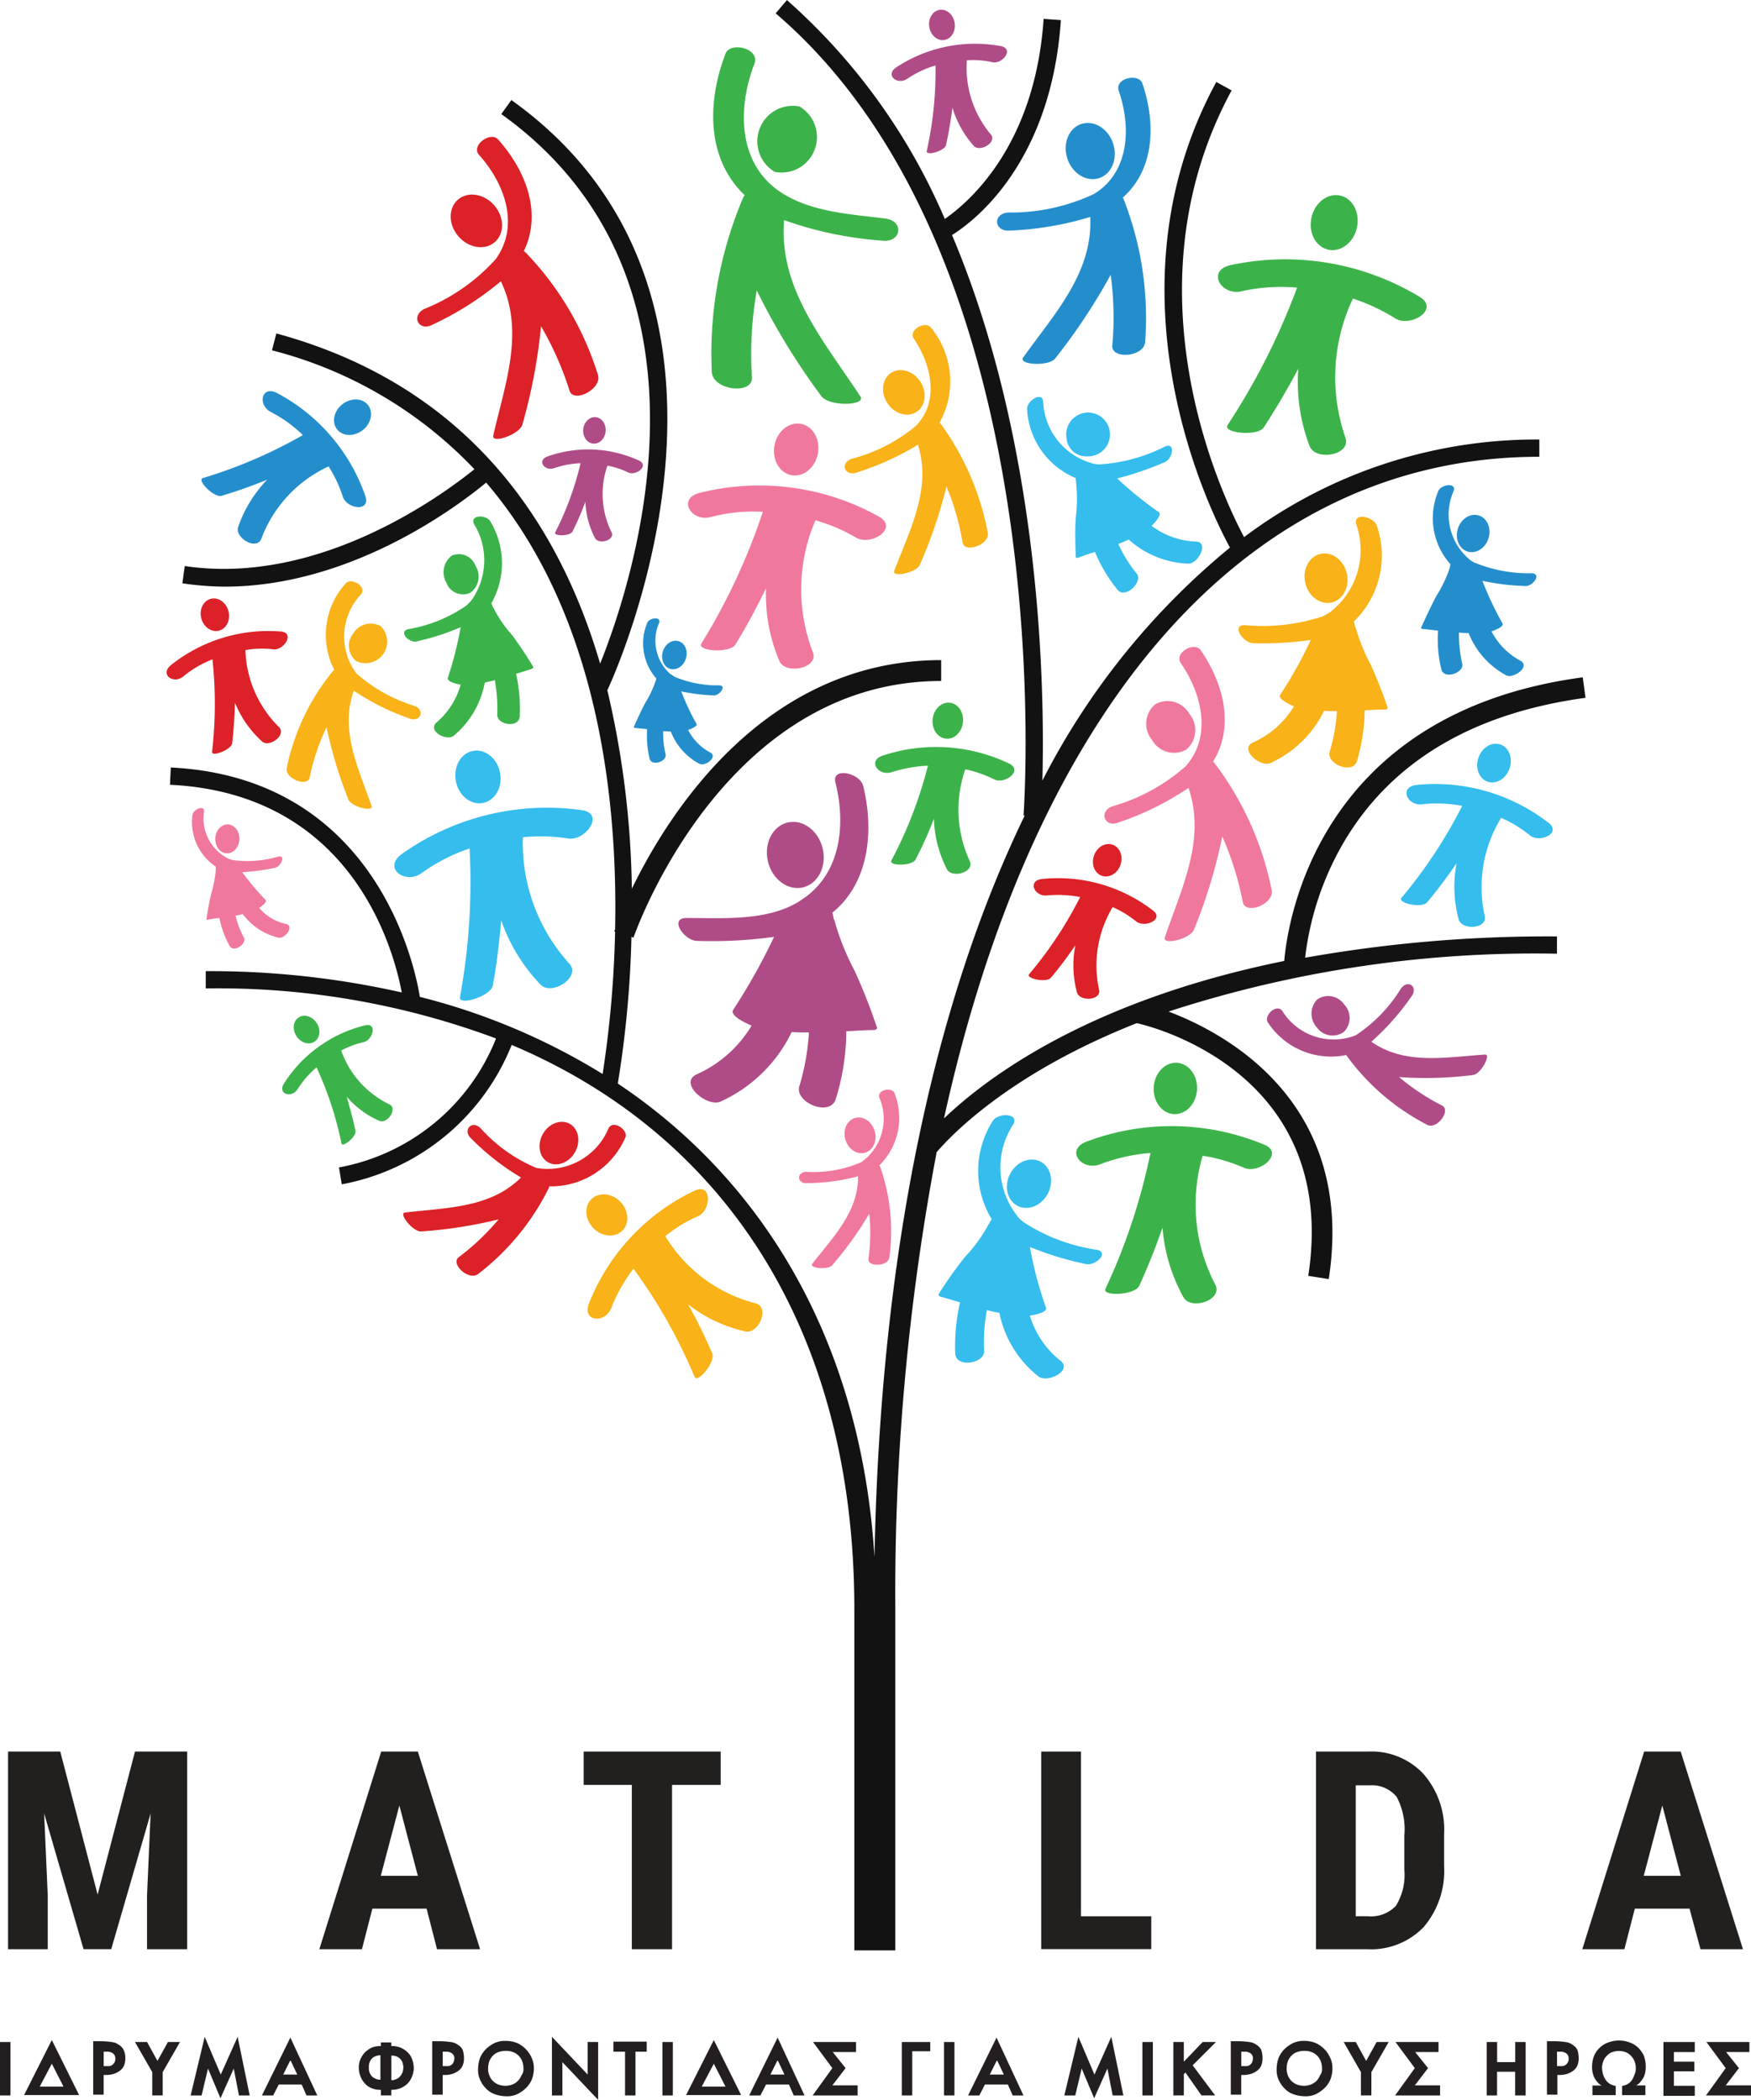 <svg xmlns="http://www.w3.org/2000/svg" viewBox="0 0 80 95.93"><g data-name="Group 81"><path fill="#231f20" d="M0 95.728v-2.441h.477v2.441Z" data-name="Path 159"/><path fill="#231f20" d="m1.101 95.71 1.266-2.514 1.248 2.514Zm1.266-1.432-.551 1.046h1.085Z" data-name="Path 160"/><path fill="#231f20" d="M5.726 94.04a.858.858 0 0 1-.055.312.6.6 0 0 1-.184.239.972.972 0 0 1-.275.147 1.182 1.182 0 0 1-.367.055h-.11v.9h-.477v-2.442h.385a3.583 3.583 0 0 1 .459.037.66.66 0 0 1 .33.128.558.558 0 0 1 .22.239.851.851 0 0 1 .074.385Zm-.459 0a.274.274 0 0 0-.055-.184.329.329 0 0 0-.128-.092.433.433 0 0 0-.147-.037h-.2v.661h.239a.265.265 0 0 0 .128-.037.312.312 0 0 0 .11-.11.284.284 0 0 0 .053-.201Z" data-name="Path 161"/><path fill="#231f20" d="M7.433 94.663v1.064h-.477v-1.064l-.789-1.376h.551l.477.863.477-.863h.551Z" data-name="Path 162"/><path fill="#231f20" d="m10.918 95.729-.239-1.23-.606 1.358-.569-1.358-.294 1.23h-.5l.642-2.68.734 1.725.771-1.725.551 2.68Z" data-name="Path 163"/><path fill="#231f20" d="m14.003 95.728-.22-.5h-1.046l-.257.5h-.514l1.3-2.643 1.23 2.643Zm-.734-1.615-.33.661h.642Z" data-name="Path 164"/><path fill="#231f20" d="M18.903 94.462a.958.958 0 0 1-.073.385 1 1 0 0 1-.2.33 1.042 1.042 0 0 1-.33.22 1.078 1.078 0 0 1-.422.073v.257h-.477v-.257a1.021 1.021 0 0 1-.422-.073.8.8 0 0 1-.312-.22 1 1 0 0 1-.2-.33.958.958 0 0 1-.073-.385.9.9 0 0 1 .073-.385 1.136 1.136 0 0 1 .2-.312 1.2 1.2 0 0 1 .312-.22 1.076 1.076 0 0 1 .422-.073v-.166h.477v.165a1.02 1.02 0 0 1 .422.073 1.041 1.041 0 0 1 .33.22.829.829 0 0 1 .2.312 1.2 1.2 0 0 1 .073.386Zm-1.5-.569a.613.613 0 0 0-.275.055.4.4 0 0 0-.165.128.574.574 0 0 0-.092.184.689.689 0 0 0-.018.184.563.563 0 0 0 .128.4.549.549 0 0 0 .4.165V93.89h.018Zm1.028.569a.921.921 0 0 0-.037-.22.381.381 0 0 0-.11-.184.433.433 0 0 0-.165-.11.5.5 0 0 0-.239-.037v1.12a.508.508 0 0 0 .239-.055.4.4 0 0 0 .165-.128.611.611 0 0 0 .11-.184.781.781 0 0 0 .032-.202Z" data-name="Path 165"/><path fill="#231f20" d="M21.198 94.04a.858.858 0 0 1-.055.312.6.6 0 0 1-.184.239.972.972 0 0 1-.275.147 1.182 1.182 0 0 1-.367.055h-.092v.9h-.477v-2.442h.385a3.583 3.583 0 0 1 .459.037.66.66 0 0 1 .33.128.558.558 0 0 1 .22.239 1.22 1.22 0 0 1 .056.385Zm-.44 0a.274.274 0 0 0-.055-.184.329.329 0 0 0-.128-.092.433.433 0 0 0-.147-.037h-.2v.661h.239a.265.265 0 0 0 .128-.037.312.312 0 0 0 .11-.11.418.418 0 0 0 .052-.201Z" data-name="Path 166"/><path fill="#231f20" d="M24.391 94.498a1.4 1.4 0 0 1-.092.5 1.215 1.215 0 0 1-.275.4 1.569 1.569 0 0 1-.4.275 1.087 1.087 0 0 1-.5.092 1.592 1.592 0 0 1-.514-.092 1.018 1.018 0 0 1-.4-.257 1.307 1.307 0 0 1-.275-.4 1.087 1.087 0 0 1-.092-.5 1.592 1.592 0 0 1 .092-.514 1.307 1.307 0 0 1 .275-.4 1.569 1.569 0 0 1 .4-.275 1.186 1.186 0 0 1 .5-.092 1.4 1.4 0 0 1 .5.092 1.315 1.315 0 0 1 .679.679 1.092 1.092 0 0 1 .102.492Zm-.477 0a.889.889 0 0 0-.055-.33.719.719 0 0 0-.422-.422.89.89 0 0 0-.33-.055 1.04 1.04 0 0 0-.33.055.622.622 0 0 0-.257.165.77.77 0 0 0-.165.257 1.039 1.039 0 0 0-.055.33.857.857 0 0 0 .055.312.719.719 0 0 0 .422.422.911.911 0 0 0 .624 0 .719.719 0 0 0 .422-.422.424.424 0 0 0 .091-.312Z" data-name="Path 167"/><path fill="#231f20" d="M25.694 94.205v1.523h-.477v-2.679l1.633 1.725v-1.487h.477v2.643l-1.633-1.725Z" data-name="Path 168"/><path fill="#231f20" d="M29.034 93.728v2h-.477v-2h-.532v-.459h1.523v.459Z" data-name="Path 169"/><path fill="#231f20" d="M30.264 95.728v-2.441h.477v2.441Z" data-name="Path 170"/><path fill="#231f20" d="m31.347 95.71 1.266-2.514 1.248 2.514Zm1.266-1.432-.551 1.046h1.085Z" data-name="Path 171"/><path fill="#231f20" d="m36.265 95.728-.22-.5h-1.046l-.257.5h-.514l1.3-2.643 1.23 2.643Zm-.737-1.615-.33.661h.642Z" data-name="Path 172"/><path fill="#231f20" d="m37.128 95.728.9-1.248-.881-1.193h1.964v.459h-1.064l.587.734-.606.789h1.156v.459h-2.056Z" data-name="Path 173"/><path fill="#231f20" d="M41.679 93.709v2.019h-.477v-2.441h1.3v.422Z" data-name="Path 174"/><path fill="#231f20" d="M43.129 95.728v-2.441h.477v2.441Z" data-name="Path 175"/><path fill="#231f20" d="m46.267 95.728-.22-.5h-1.046l-.257.5h-.514l1.3-2.643 1.23 2.643Zm-.716-1.615-.33.661h.642Z" data-name="Path 176"/><path fill="#231f20" d="m50.835 95.729-.239-1.23-.606 1.358-.569-1.358-.294 1.23h-.5l.642-2.68.734 1.725.771-1.725.551 2.68Z" data-name="Path 177"/><path fill="#231f20" d="M52.195 95.728v-2.441h.477v2.441Z" data-name="Path 178"/><path fill="#231f20" d="m54.49 94.351 1.028 1.376h-.624l-.734-1.046-.073.073v.973h-.478v-2.44h.477v.9l.863-.9h.606l-1.064 1.064Z" data-name="Path 179"/><path fill="#231f20" d="M57.683 94.04a.857.857 0 0 1-.055.312.6.6 0 0 1-.184.239.973.973 0 0 1-.275.147 1.182 1.182 0 0 1-.367.055h-.092v.9h-.477v-2.442h.385a3.583 3.583 0 0 1 .459.037.66.66 0 0 1 .33.128.558.558 0 0 1 .22.239 1.22 1.22 0 0 1 .056.385Zm-.44 0a.274.274 0 0 0-.055-.184.329.329 0 0 0-.128-.092.433.433 0 0 0-.147-.037h-.2v.661h.239a.265.265 0 0 0 .128-.037.312.312 0 0 0 .11-.11.419.419 0 0 0 .052-.201Z" data-name="Path 180"/><path fill="#231f20" d="M60.876 94.498a1.4 1.4 0 0 1-.092.5 1.215 1.215 0 0 1-.275.4 1.57 1.57 0 0 1-.4.275 1.087 1.087 0 0 1-.5.092 1.592 1.592 0 0 1-.514-.092 1.018 1.018 0 0 1-.4-.257 1.308 1.308 0 0 1-.275-.4 1.087 1.087 0 0 1-.092-.5 1.593 1.593 0 0 1 .092-.514 1.308 1.308 0 0 1 .275-.4 1.57 1.57 0 0 1 .4-.275 1.186 1.186 0 0 1 .5-.092 1.4 1.4 0 0 1 .5.092 1.315 1.315 0 0 1 .679.679 1.092 1.092 0 0 1 .102.492Zm-.477 0a.889.889 0 0 0-.055-.33.719.719 0 0 0-.422-.422.89.89 0 0 0-.33-.055 1.04 1.04 0 0 0-.33.055.622.622 0 0 0-.257.165.771.771 0 0 0-.165.257 1.039 1.039 0 0 0-.055.33.857.857 0 0 0 .055.312.719.719 0 0 0 .422.422.911.911 0 0 0 .624 0 .719.719 0 0 0 .422-.422.424.424 0 0 0 .092-.312Z" data-name="Path 181"/><path fill="#231f20" d="M62.656 94.663v1.064h-.477v-1.064l-.789-1.376h.551l.477.863.477-.863h.551Z" data-name="Path 182"/><path fill="#231f20" d="m63.739 95.728.9-1.248-.881-1.193h1.964v.459h-1.064l.587.734-.606.789h1.156v.459Z" data-name="Path 183"/><path fill="#231f20" d="M69.224 95.728v-1.083h-.826v1.083h-.474v-2.441h.477v.918h.826v-.918h.477v2.441Z" data-name="Path 184"/><path fill="#231f20" d="M72.127 94.04a.858.858 0 0 1-.055.312.6.6 0 0 1-.184.239.972.972 0 0 1-.275.147 1.182 1.182 0 0 1-.367.055h-.092v.9h-.477v-2.442h.385a3.583 3.583 0 0 1 .459.037.66.66 0 0 1 .33.128.558.558 0 0 1 .22.239 1.22 1.22 0 0 1 .056.385Zm-.459 0a.274.274 0 0 0-.055-.184.329.329 0 0 0-.128-.092.433.433 0 0 0-.147-.037h-.2v.661h.239a.265.265 0 0 0 .128-.037.312.312 0 0 0 .11-.11.284.284 0 0 0 .053-.201Z" data-name="Path 185"/><path fill="#231f20" d="M75.191 94.389a1.211 1.211 0 0 1-.018.257.911.911 0 0 1-.073.239 1.529 1.529 0 0 1-.147.22.573.573 0 0 1-.2.165h.422v.444h-1.064v-.422a.7.7 0 0 0 .294-.11.635.635 0 0 0 .184-.2c.037-.073.073-.165.11-.257a.669.669 0 0 0 .037-.257.76.76 0 0 0-.055-.294.769.769 0 0 0-.165-.257.7.7 0 0 0-.239-.165.912.912 0 0 0-.624 0 .559.559 0 0 0-.239.165.622.622 0 0 0-.165.257.831.831 0 0 0-.055.294 1.239 1.239 0 0 0 .037.257.778.778 0 0 0 .11.257.654.654 0 0 0 .184.2.7.7 0 0 0 .294.11v.422h-1.064v-.44h.422a.573.573 0 0 1-.2-.165.921.921 0 0 1-.147-.22 1.186 1.186 0 0 1-.073-.239 1.211 1.211 0 0 1-.018-.257 1.378 1.378 0 0 1 .092-.477 1.023 1.023 0 0 1 .257-.367 1.048 1.048 0 0 1 .385-.239 1.383 1.383 0 0 1 .991 0 1.048 1.048 0 0 1 .385.239 1.317 1.317 0 0 1 .257.367 1.466 1.466 0 0 1 .085.473Z" data-name="Path 186"/><path fill="#231f20" d="M75.999 95.728v-2.441h1.432v.459h-.954v.44h.936v.44h-.936v.661h.954v.459h-1.432Z" data-name="Path 187"/><path fill="#231f20" d="m77.944 95.728.9-1.248-.881-1.193h1.964v.459h-1.064l.587.734-.606.789H80v.459Z" data-name="Path 188"/><ellipse cx="1.138" cy=".973" fill="#35bdee" data-name="Ellipse 27" rx="1.138" ry=".973" transform="rotate(-62.56 67.78 -10.23)"/><path fill="#35bdee" d="M50.121 57.096a8.291 8.291 0 0 1-3.359-1.266 1.587 1.587 0 0 1-.257-.239c-.018-.018-.018-.037-.037-.055a3.575 3.575 0 0 1-.165-4.184c.275-.5-.734-.532-.954-.128a4.237 4.237 0 0 0-.037 4.478c-.018.018-.037.055-.055.073l-.055.11c-.018.018-.037.037-.037.055a7.171 7.171 0 0 1-1.083 1.487 18.582 18.582 0 0 0-1.193 1.688c-.037.073.055.11.092.128.294.073.587.165.881.257a8.9 8.9 0 0 0-.22 2.331c.037.679 1.34.459 1.321-.11a7.9 7.9 0 0 1 .128-1.872c.184.055.385.092.569.128a4.944 4.944 0 0 0 1.78 2.9c.422.33 1.578-.275 1.009-.716a4.139 4.139 0 0 1-1.395-2.056c.312-.055.808-.165.734-.367a17.589 17.589 0 0 1-.734-2.771 14.761 14.761 0 0 0 2.514.771c.422.147 1.156-.5.551-.642Z" data-name="Path 189"/><path fill="#f9b217" d="M31.769 54.379a9.591 9.591 0 0 0-4.863 5.176c-.312.844.752.918 1.028.184a7.238 7.238 0 0 1 1.009-1.78 24.229 24.229 0 0 1 2.79 4.937c.128.33.973-.679.808-1.064a23.032 23.032 0 0 0-1.1-2.239 6.6 6.6 0 0 0 2.606 1.23c.606.147 1.156-1.12.459-1.285a6.811 6.811 0 0 1-4.111-3.065 6.448 6.448 0 0 1 1.468-.9c.622-.24.695-1.524-.094-1.194Z" data-name="Path 190"/><ellipse cx=".863" cy="1.009" fill="#f9b217" data-name="Ellipse 28" rx=".863" ry="1.009" transform="rotate(-44.11 81.547 -4.896)"/><path fill="#3cb34a" d="M64.895 13.581a11.886 11.886 0 0 0-8.681-1.468c-1.1.257-.422 1.413.514 1.193a8.19 8.19 0 0 1 2.533-.165 31.014 31.014 0 0 1-3.175 6.277c-.239.367 1.376.532 1.652.11a35.187 35.187 0 0 0 1.578-2.68 8.241 8.241 0 0 0 .514 3.524c.275.716 1.945.422 1.633-.4a8.4 8.4 0 0 1 .349-6.332 8.856 8.856 0 0 1 1.927.9c.661.436 2.037-.372 1.156-.959Z" data-name="Path 191"/><ellipse cx="1.266" cy="1.064" fill="#3cb34a" data-name="Ellipse 29" rx="1.266" ry="1.064" transform="rotate(-77.7 36.764 -31.437)"/><path fill="#248ecd" d="M16.701 22.684a8.455 8.455 0 0 0-4.056-4.735c-.716-.349-.881.569-.257.881a6.055 6.055 0 0 1 1.45 1.046 21.868 21.868 0 0 1-4.57 1.964c-.294.092.514.918.863.808a21.432 21.432 0 0 0 2.074-.734 5.9 5.9 0 0 0-1.321 2.147c-.184.514.863 1.12 1.064.532a5.92 5.92 0 0 1 3.065-3.285 6.09 6.09 0 0 1 .642 1.358c.147.568 1.267.752 1.046.018Z" data-name="Path 192"/><ellipse cx=".899" cy=".752" fill="#248ecd" data-name="Ellipse 30" rx=".899" ry=".752" transform="rotate(-37.9 35.162 -12.24)"/><path fill="#3cb34a" d="M16.701 46.836a6.113 6.113 0 0 0-3.726 2.661c-.312.5.367.679.624.257a4.347 4.347 0 0 1 .863-.991 15.67 15.67 0 0 1 1.138 3.469c.037.22.7-.312.642-.569-.11-.532-.257-1.046-.4-1.56a4.144 4.144 0 0 0 1.487 1.1c.367.165.863-.569.459-.752a4.331 4.331 0 0 1-2.2-2.459 4.167 4.167 0 0 1 1.028-.385c.422-.092.624-.881.092-.771Z" data-name="Path 193"/><ellipse cx=".551" cy=".661" fill="#3cb34a" data-name="Ellipse 31" rx=".551" ry=".661" transform="rotate(-32.85 85.934 1.026)"/><path fill="#35bdee" d="M26.63 37.018a11.447 11.447 0 0 0-8.277 2c-.881.642.165 1.413.918.863a8.169 8.169 0 0 1 2.184-1.12 29.1 29.1 0 0 1-.44 6.791c-.073.422 1.432-.055 1.5-.532.184-.991.294-1.982.385-2.973a8 8 0 0 0 1.8 2.936c.514.532 1.89-.367 1.3-.973a8.2 8.2 0 0 1-2.111-5.763 8.462 8.462 0 0 1 2.056.055c.777.147 1.695-1.101.685-1.284Z" data-name="Path 194"/><ellipse cx="1.028" cy="1.211" fill="#35bdee" data-name="Ellipse 32" rx="1.028" ry="1.211" transform="rotate(-10.91 190.929 -90.597)"/><path fill="#f1789d" d="M40.192 23.62a11.212 11.212 0 0 0-8.24-1.1c-1.028.275-.349 1.34.514 1.1a7.758 7.758 0 0 1 2.386-.239 28.5 28.5 0 0 1-2.808 6.02c-.22.349 1.321.459 1.56.037a29.042 29.042 0 0 0 1.395-2.569 7.752 7.752 0 0 0 .606 3.322c.275.661 1.854.33 1.523-.422a7.988 7.988 0 0 1 .128-6 8.055 8.055 0 0 1 1.854.789c.66.402 1.944-.406 1.082-.938Z" data-name="Path 195"/><ellipse cx="1.193" cy="1.009" fill="#f1789d" data-name="Ellipse 33" rx="1.193" ry="1.009" transform="rotate(-79.66 30.49 -10.32)"/><path fill="#3cb34a" d="M21.473 27.088a.81.81 0 0 1-1.083-.477.947.947 0 0 1 .257-1.23.81.81 0 0 1 1.083.477.909.909 0 0 1-.257 1.23Z" data-name="Path 196"/><path fill="#3cb34a" d="M18.647 28.742a6.533 6.533 0 0 0 2.643-1.064 2.093 2.093 0 0 0 .2-.2l.037-.037a3.156 3.156 0 0 0 .128-3.505c-.2-.422.569-.44.752-.11a3.7 3.7 0 0 1 .037 3.744.1.1 0 0 1 .037.073.31.31 0 0 1 .037.092c.018.018.018.037.037.055a5.822 5.822 0 0 0 .863 1.248c.33.459.642.918.936 1.413.037.055-.037.092-.073.11-.22.073-.459.147-.7.22a7.609 7.609 0 0 1 .165 1.945c-.037.569-1.064.385-1.028-.092a7.271 7.271 0 0 0-.11-1.56 17.69 17.69 0 0 1-.459.11 4.138 4.138 0 0 1-1.413 2.423c-.33.275-1.23-.22-.789-.606a3.5 3.5 0 0 0 1.1-1.725c-.239-.037-.642-.147-.587-.312a16.414 16.414 0 0 0 .587-2.312 10.863 10.863 0 0 1-1.982.642c-.327.126-.896-.425-.418-.552Z" data-name="Path 197"/><ellipse cx=".661" cy=".551" fill="#f1789d" data-name="Ellipse 34" rx=".661" ry=".551" transform="rotate(-87.64 25.204 14.37)"/><path fill="#f1789d" d="M12.72 39.129a4.983 4.983 0 0 1-2.074.165c-.073-.018-.128-.037-.184-.055-.018 0-.018-.018-.037-.018a2.042 2.042 0 0 1-1.1-2.147c.018-.33-.514-.092-.532.165a2.437 2.437 0 0 0 1.064 2.349v.165a5.022 5.022 0 0 1-.2 1.046c-.092.385-.165.771-.22 1.175 0 .055.055.037.073.037a4.942 4.942 0 0 1 .514-.073 4.562 4.562 0 0 0 .459 1.266c.184.349.808-.092.661-.367a4.234 4.234 0 0 1-.385-1.009 2.137 2.137 0 0 0 .33-.073 2.85 2.85 0 0 0 1.631 1.081c.294.073.752-.532.349-.624a2.273 2.273 0 0 1-1.23-.734c.147-.092.385-.294.294-.367a11.775 11.775 0 0 1-1.064-1.266 10.578 10.578 0 0 0 1.5-.2c.275-.073.5-.587.147-.514Z" data-name="Path 198"/><ellipse cx="1.285" cy="1.523" fill="#af4c87" data-name="Ellipse 35" rx="1.285" ry="1.523" transform="rotate(-13.3 179.78 -130.029)"/><path fill="#af4c87" d="M31.365 41.937c1.542 0 3.34.128 4.772-.551.147-.073.275-.147.4-.22a.254.254 0 0 1 .073-.055c1.78-1.138 2.056-3.377 1.56-5.359-.184-.734 1.12-.44 1.266.147.5 2.019.294 4.423-1.413 5.8a.265.265 0 0 1 .037.128c.018.055.018.11.037.165.018.037.037.055.037.092a11.582 11.582 0 0 0 .918 2.276 25.722 25.722 0 0 1 1.009 2.569c.037.11-.11.128-.165.128-.4 0-.808.037-1.23.055a10.58 10.58 0 0 1-.477 3.083c-.257.863-1.89.165-1.67-.569a10.678 10.678 0 0 0 .44-2.459c-.257 0-.532 0-.789-.018a6.669 6.669 0 0 1-3.248 3.175c-.642.275-1.945-.863-1.083-1.248a5.574 5.574 0 0 0 2.5-2.221c-.385-.165-.991-.477-.844-.716a28.3 28.3 0 0 0 1.872-3.34 20.507 20.507 0 0 1-3.505.184c-.589.018-1.323-1.046-.497-1.046Z" data-name="Path 199"/><path fill="#3cb34a" d="M35.403 7.855a1.621 1.621 0 0 1 1.12-2.992 1.621 1.621 0 0 1-1.12 2.992Z" data-name="Path 200"/><path fill="#3cb34a" d="M33.953 9.029a.384.384 0 0 1 .073-.11c-1.78-1.688-1.707-4.313-.881-6.46.22-.587 1.6-.239 1.321.459-.771 2-.771 4.551 1.193 5.855 1.376.918 3.193 1.009 4.79 1.211.881.11.734 1.12-.147 1.009a16.929 16.929 0 0 1-4.478-.936c-.257 3.157 1.854 5.561 3.487 8.057.275.422-1.468.477-1.8-.037a30.93 30.93 0 0 1-2.936-4.808 16.916 16.916 0 0 0-.22 3.983c.037.789-1.78.587-1.835-.257a18.224 18.224 0 0 1 1.433-7.966Z" data-name="Path 201"/><ellipse cx="1.101" cy="1.303" fill="#248ecd" data-name="Ellipse 36" rx="1.101" ry="1.303" transform="rotate(-18.37 42.765 -146.519)"/><path fill="#248ecd" d="M51.351 9.122a.4.4 0 0 0-.055-.092c1.487-1.321 1.5-3.45.9-5.212-.165-.5-1.285-.239-1.083.33.569 1.652.5 3.726-1.138 4.717a8.948 8.948 0 0 1-3.928.844c-.716.073-.624.881.092.826a14.645 14.645 0 0 0 3.671-.624c.128 2.569-1.67 4.46-3.065 6.423-.239.33 1.175.422 1.468.037a26.988 26.988 0 0 0 2.533-3.817 14.581 14.581 0 0 1 .073 3.23c-.055.642 1.432.532 1.5-.147a14.889 14.889 0 0 0-.973-6.515Z" data-name="Path 202"/><path fill="#f1789d" d="M54.196 34.246a1.162 1.162 0 0 0 .147-1.633 1.147 1.147 0 0 0-1.56-.44 1.162 1.162 0 0 0-.147 1.633 1.147 1.147 0 0 0 1.56.44Z" data-name="Path 203"/><path fill="#f1789d" d="M55.495 34.87c-.018-.037-.055-.055-.073-.073 1.009-1.633.459-3.615-.569-5.1-.294-.4-1.23.128-.9.606.954 1.376 1.432 3.34.22 4.7a8.59 8.59 0 0 1-3.359 1.835c-.642.257-.33.991.294.734a13.27 13.27 0 0 0 3.193-1.578c.808 2.368-.33 4.607-1.083 6.827-.128.385 1.193.073 1.34-.367a23.911 23.911 0 0 0 1.285-4.24 13.827 13.827 0 0 1 .936 2.992c.11.606 1.45.11 1.321-.551a14.23 14.23 0 0 0-2.605-5.785Z" data-name="Path 204"/><path fill="#f9b217" d="M16.261 30.19a.9.9 0 0 1-.11-1.266.926.926 0 0 1 1.248-.312.985.985 0 0 1-1.138 1.578Z" data-name="Path 205"/><path fill="#f9b217" d="m15.214 30.65.055-.055a3.5 3.5 0 0 1 .514-3.928c.239-.312.991.11.716.477a2.815 2.815 0 0 0-.22 3.616 7.172 7.172 0 0 0 2.66 1.49c.514.2.257.771-.239.569a10.9 10.9 0 0 1-2.533-1.266c-.661 1.8.22 3.56.808 5.267.092.294-.954.037-1.064-.312a19.8 19.8 0 0 1-.991-3.285 9.646 9.646 0 0 0-.771 2.294c-.092.459-1.156.055-1.046-.44a10.2 10.2 0 0 1 2.111-4.423Z" data-name="Path 206"/><ellipse cx="1.083" cy="1.285" fill="#dc2228" data-name="Ellipse 37" rx="1.083" ry="1.285" transform="rotate(-41.03 23.191 -21.947)"/><path fill="#dc2228" d="M24.024 11.544a.4.4 0 0 0-.092-.073c.863-1.78.055-3.726-1.175-5.1-.349-.385-1.266.275-.863.716 1.156 1.285 1.872 3.212.752 4.753a8.75 8.75 0 0 1-3.267 2.276c-.624.33-.239 1.046.385.716a14.251 14.251 0 0 0 3.12-1.982c1.1 2.294.184 4.717-.349 7.047-.092.4 1.248-.055 1.34-.532a25.122 25.122 0 0 0 .844-4.46 14.582 14.582 0 0 1 1.3 2.936c.184.606 1.5-.073 1.3-.716a14.058 14.058 0 0 0-3.295-5.581Z" data-name="Path 207"/><path fill="#af4c87" d="M29.218 21.051a5.559 5.559 0 0 0-4.2-.2c-.514.184-.128.7.312.532a4.167 4.167 0 0 1 1.193-.22 13.858 13.858 0 0 1-1.156 3.157c-.092.184.679.184.789-.037a12.638 12.638 0 0 0 .587-1.358 3.967 3.967 0 0 0 .44 1.652c.165.33.954.092.752-.275a3.947 3.947 0 0 1-.184-3.028 3.643 3.643 0 0 1 .954.312c.348.162.953-.297.513-.535Z" data-name="Path 208"/><ellipse cx=".606" cy=".514" fill="#af4c87" data-name="Ellipse 38" rx=".606" ry=".514" transform="rotate(-84.43 24.435 -4.546)"/><path fill="#dc2228" d="M12.846 28.851a7.146 7.146 0 0 0-5.047 1.542c-.514.44.147.881.587.5a4.907 4.907 0 0 1 1.321-.771 19.1 19.1 0 0 1-.018 4.221c-.037.257.881-.092.918-.385.073-.624.11-1.248.128-1.854a4.881 4.881 0 0 0 1.23 1.762c.33.312 1.156-.294.771-.661a5.16 5.16 0 0 1-1.523-3.505 4.237 4.237 0 0 1 1.266-.037c.478.069 1.01-.739.367-.812Z" data-name="Path 209"/><ellipse cx=".642" cy=".752" fill="#dc2228" data-name="Ellipse 39" rx=".642" ry=".752" transform="matrix(.969 -.246 .246 .969 9.01 27.513)"/><ellipse cx=".899" cy="1.064" fill="#f9b217" data-name="Ellipse 40" rx=".899" ry="1.064" transform="rotate(-33.22 49.358 -58.215)"/><path fill="#f9b217" d="m42.982 19.363-.055-.055a3.872 3.872 0 0 0-.385-4.331c-.239-.349-1.064.092-.789.5.808 1.193 1.175 2.863.092 3.983a7.582 7.582 0 0 1-2.936 1.5c-.551.2-.312.826.239.624a12.761 12.761 0 0 0 2.79-1.266c.642 2.019-.385 3.909-1.083 5.763-.128.312 1.028.092 1.175-.294a21.441 21.441 0 0 0 1.211-3.56 11 11 0 0 1 .734 2.551c.092.514 1.248.11 1.156-.44a12.414 12.414 0 0 0-2.149-4.975Z" data-name="Path 210"/><path fill="#3cb34a" d="M46.121 34.889a7.743 7.743 0 0 0-5.8-.367c-.7.239-.184.954.422.752a6.6 6.6 0 0 1 1.652-.294 19.4 19.4 0 0 1-1.67 4.331c-.128.257.936.257 1.1-.037a17.16 17.16 0 0 0 .844-1.872 5.384 5.384 0 0 0 .587 2.294c.22.459 1.3.147 1.046-.367a5.607 5.607 0 0 1-.2-4.184 5.6 5.6 0 0 1 1.321.459c.478.239 1.322-.385.698-.715Z" data-name="Path 211"/><ellipse cx=".826" cy=".697" fill="#3cb34a" data-name="Ellipse 41" rx=".826" ry=".697" transform="rotate(-83.59 40.09 -6.948)"/><ellipse cx=".661" cy=".551" fill="#248ecd" data-name="Ellipse 42" rx=".661" ry=".551" transform="rotate(-72.64 35.714 -5.27)"/><path fill="#248ecd" d="M32.87 31.31a5.1 5.1 0 0 1-2.037-.385l-.165-.11a.064.064 0 0 0-.037-.018 2.04 2.04 0 0 1-.514-2.349c.092-.312-.477-.22-.551.018a2.431 2.431 0 0 0 .422 2.533c0 .018-.018.037-.018.055s-.018.055-.018.073-.018.018-.018.037a4.57 4.57 0 0 1-.459.954c-.184.349-.349.716-.514 1.083-.018.037.037.055.073.055l.532.055a4.729 4.729 0 0 0 .11 1.34c.092.385.808.128.734-.184a4.286 4.286 0 0 1-.11-1.064c.11 0 .22.018.349.018a2.8 2.8 0 0 0 1.3 1.468c.275.147.863-.312.5-.514a2.37 2.37 0 0 1-1.009-1.028c.165-.055.44-.184.385-.275a10.97 10.97 0 0 1-.7-1.487 8.427 8.427 0 0 0 1.5.184c.245 0 .594-.44.245-.459Z" data-name="Path 212"/><ellipse cx="1.009" cy=".844" fill="#dc2228" data-name="Ellipse 43" rx="1.009" ry=".844" transform="rotate(-60.65 57.189 5.566)"/><path fill="#dc2228" d="M25.07 54.27a.11.11 0 0 0 .018-.073 3.7 3.7 0 0 0 3.469-2.2c.2-.349-.532-.863-.752-.459a3.007 3.007 0 0 1-3.3 1.817 7.084 7.084 0 0 1-2.551-1.817c-.4-.385-.844.092-.422.477a11.2 11.2 0 0 0 2.272 1.778c-1.413 1.413-3.45 1.376-5.3 1.6-.312.037.367.9.752.863a20.427 20.427 0 0 0 3.524-.551 10.809 10.809 0 0 1-1.817 1.725c-.4.294.44 1.1.881.771a11.2 11.2 0 0 0 3.23-3.927Z" data-name="Path 213"/><ellipse cx=".697" cy=".826" fill="#f1789d" data-name="Ellipse 44" rx=".697" ry=".826" transform="rotate(-16.28 198.417 -108.575)"/><path fill="#f1789d" d="M40.211 53.296c0-.018-.018-.037-.037-.055a3.05 3.05 0 0 0 .7-3.285c-.092-.312-.808-.184-.7.184a2.436 2.436 0 0 1-.826 2.955 5.523 5.523 0 0 1-2.514.44c-.459.018-.422.551.037.514a9.031 9.031 0 0 0 2.331-.312c.018 1.633-1.156 2.79-2.092 4-.165.2.734.294.918.055a15.8 15.8 0 0 0 1.688-2.349 8.579 8.579 0 0 1-.037 2.056c-.055.4.9.367.954-.055a8.865 8.865 0 0 0-.422-4.148Z" data-name="Path 214"/><path fill="#af4c87" d="M45.749 2.11a6.535 6.535 0 0 0-4.808.973c-.514.349.055.826.514.514a4.612 4.612 0 0 1 1.285-.606 16.548 16.548 0 0 1-.4 3.909c-.055.239.826 0 .881-.275.128-.569.22-1.138.294-1.707a4.6 4.6 0 0 0 .973 1.744c.275.312 1.1-.165.771-.532a4.715 4.715 0 0 1-1.083-3.377 4.127 4.127 0 0 1 1.175.092c.439.091.99-.592.398-.735Z" data-name="Path 215"/><ellipse cx=".587" cy=".697" fill="#af4c87" data-name="Ellipse 45" rx=".587" ry=".697" transform="matrix(.989 -.151 .151 .989 42.35 .537)"/><path fill="#35bdee" d="M49.698 20.848a1 1 0 1 0-.973-.844.908.908 0 0 0 .973.844Z" data-name="Path 216"/><path fill="#35bdee" d="M53.241 20.39a7.608 7.608 0 0 1-3.01.826 1.426 1.426 0 0 1-.294-.037c-.018 0-.037-.018-.055-.018a3.059 3.059 0 0 1-2.221-2.826c-.055-.477-.789 0-.734.385a3.614 3.614 0 0 0 2.221 3.12v.073c0 .037.018.073.018.11v.055a6.487 6.487 0 0 1-.018 1.578c-.037.587-.018 1.175 0 1.78 0 .073.092.055.128.037.239-.092.5-.184.752-.257a6.921 6.921 0 0 0 1.028 1.725c.367.44 1.175-.367.881-.734a6.194 6.194 0 0 1-.844-1.358c.165-.055.312-.128.477-.2a4.28 4.28 0 0 0 2.716 1.1c.459.018.973-.991.349-1.009a3.58 3.58 0 0 1-2.019-.716c.184-.184.477-.532.33-.624a17.507 17.507 0 0 1-1.905-1.542 14.091 14.091 0 0 0 2.147-.734c.367-.11.551-.918.055-.734Z" data-name="Path 217"/><path fill="#3cb34a" d="M57.793 52.306a11.019 11.019 0 0 0-8.167-.147c-.973.385-.2 1.358.642 1.028a8.223 8.223 0 0 1 2.294-.514 27.655 27.655 0 0 1-2.055 6.2c-.165.367 1.34.294 1.542-.128.4-.881.752-1.762 1.064-2.661a7.8 7.8 0 0 0 .954 3.175c.349.624 1.835.128 1.45-.587a7.879 7.879 0 0 1-.569-5.873 7.55 7.55 0 0 1 1.89.551c.7.294 1.835-.642.954-1.046Z" data-name="Path 218"/><ellipse cx="1.175" cy=".991" fill="#3cb34a" data-name="Ellipse 46" rx="1.175" ry=".991" transform="rotate(-86.28 53.44 -2.668)"/><path fill="#dc2228" d="M52.691 41.606a7.11 7.11 0 0 0-5.084-1.45c-.679.073-.349.808.22.752a5.375 5.375 0 0 1 1.523.073 18.044 18.044 0 0 1-2.331 3.524c-.165.2.789.4.991.165a17.486 17.486 0 0 0 1.12-1.487 4.761 4.761 0 0 0 .073 2.147c.11.44 1.138.385 1.009-.128a5.173 5.173 0 0 1 .624-3.762 4.873 4.873 0 0 1 1.083.661c.386.294 1.268-.091.772-.495Z" data-name="Path 219"/><ellipse cx=".752" cy=".642" fill="#dc2228" data-name="Ellipse 47" rx=".752" ry=".642" transform="rotate(-71.26 52.638 -14.795)"/><ellipse cx=".973" cy="1.138" fill="#f9b217" data-name="Ellipse 48" rx=".973" ry="1.138" transform="rotate(-13.3 139.175 -241.87)"/><path fill="#f9b217" d="M56.857 28.557a8.7 8.7 0 0 0 3.579-.4c.11-.055.2-.11.294-.165.018-.018.037-.018.055-.037a3.59 3.59 0 0 0 1.175-4.019c-.128-.551.844-.33.954.11a4.185 4.185 0 0 1-1.064 4.35c.018.037.018.055.037.092 0 .037.018.092.018.128.018.018.018.037.037.073a8.558 8.558 0 0 0 .7 1.707c.275.624.532 1.266.753 1.927.018.073-.073.092-.129.092-.294 0-.606.018-.918.037a8.412 8.412 0 0 1-.349 2.312c-.2.642-1.413.128-1.248-.422a8.2 8.2 0 0 0 .33-1.854c-.2 0-.4 0-.587-.018a5.059 5.059 0 0 1-2.441 2.386c-.477.22-1.45-.642-.808-.936a4.129 4.129 0 0 0 1.872-1.652c-.294-.128-.752-.367-.624-.532a19.632 19.632 0 0 0 1.395-2.5 15.738 15.738 0 0 1-2.626.149c-.479-.021-1.011-.828-.405-.828Z" data-name="Path 220"/><ellipse cx=".863" cy=".734" fill="#248ecd" data-name="Ellipse 49" rx=".863" ry=".734" transform="rotate(-72.64 50.163 -32.64)"/><path fill="#248ecd" d="M69.997 26.189a6.538 6.538 0 0 1-2.661-.5 1.532 1.532 0 0 1-.22-.147l-.037-.037a2.671 2.671 0 0 1-.661-3.083c.128-.4-.606-.294-.716.037a3.167 3.167 0 0 0 .569 3.322c-.018.018-.018.037-.018.073s-.018.055-.018.092a.067.067 0 0 0-.018.055 6.037 6.037 0 0 1-.606 1.248c-.239.459-.459.936-.679 1.413-.018.055.055.073.092.073.22.018.459.055.679.073a5.731 5.731 0 0 0 .147 1.762c.11.5 1.064.165.954-.257a6.162 6.162 0 0 1-.147-1.413 3.536 3.536 0 0 0 .44.018 3.77 3.77 0 0 0 1.707 1.927c.349.184 1.138-.4.661-.661a3.2 3.2 0 0 1-1.321-1.34c.22-.073.587-.239.5-.367a15.651 15.651 0 0 1-.918-1.945 10.254 10.254 0 0 0 1.964.239c.326.024.766-.545.307-.582Z" data-name="Path 221"/><path fill="#35bdee" d="M70.768 37.605a8.447 8.447 0 0 0-6.056-1.744c-.807.092-.422.973.275.881a6.115 6.115 0 0 1 1.817.073 21.906 21.906 0 0 1-2.771 4.2c-.2.239.936.5 1.175.2a21.471 21.471 0 0 0 1.34-1.78 5.755 5.755 0 0 0 .092 2.551c.128.532 1.34.459 1.193-.147a6.061 6.061 0 0 1 .752-4.478 5.73 5.73 0 0 1 1.3.789c.422.385 1.468-.073.881-.551Z" data-name="Path 222"/><ellipse cx=".899" cy=".752" fill="#35bdee" data-name="Ellipse 50" rx=".899" ry=".752" transform="rotate(-71.26 58.374 -29.185)"/><path fill="#af4c87" d="M61.39 47.148a.881.881 0 0 1-1.23-.22.929.929 0 0 1 .018-1.266.881.881 0 0 1 1.23.22.893.893 0 0 1-.018 1.266Z" data-name="Path 223"/><path fill="#af4c87" d="M61.555 48.268a.1.1 0 0 1-.037-.073 3.445 3.445 0 0 1-3.579-1.468c-.239-.294.367-.9.642-.551a2.761 2.761 0 0 0 3.359 1.12 6.823 6.823 0 0 0 2.074-2.147c.33-.422.789-.055.477.367a11.609 11.609 0 0 1-1.835 2.074c1.542 1.083 3.414.7 5.194.587.294-.018-.2.918-.569.936a17.211 17.211 0 0 1-3.359.092 10.139 10.139 0 0 0 1.964 1.3c.422.22-.239 1.12-.679.881a10.5 10.5 0 0 1-3.652-3.118Z" data-name="Path 224"/><path fill="#221f1f" d="m2.753 80.018 1.707 6.534 1.707-6.534h2.385v9.03H6.717v-2.441l.165-3.762-1.8 6.2H3.817l-1.8-6.2.165 3.762v2.441H.367v-9.03Z" data-name="Path 225"/><path fill="#221f1f" d="M19.49 87.194h-2.477l-.477 1.854H14.59l2.826-9.03h1.674l2.845 9.03h-1.968Zm-2.092-1.5h1.692l-.844-3.212Z" data-name="Path 226"/><path fill="#221f1f" d="M32.944 81.541h-2.239v7.506h-1.838v-7.506h-2.2v-1.523h6.258v1.523Z" data-name="Path 227"/><path fill="#221f1f" d="M49.406 87.543h3.193v1.5h-5.028v-9.025h1.817v7.525Z" data-name="Path 228"/><path fill="#221f1f" d="M60.124 89.048v-9.03h2.386a3.251 3.251 0 0 1 2.514 1.009 3.858 3.858 0 0 1 .954 2.753v1.468a3.945 3.945 0 0 1-.936 2.79 3.333 3.333 0 0 1-2.588 1.009Zm1.817-7.506v6h.551a1.571 1.571 0 0 0 1.285-.477 2.7 2.7 0 0 0 .385-1.652v-1.56a3.171 3.171 0 0 0-.349-1.762 1.46 1.46 0 0 0-1.211-.532h-.661Z" data-name="Path 229"/><path fill="#221f1f" d="M77.192 87.194h-2.5l-.477 1.854h-1.923l2.826-9.03h1.67l2.845 9.03h-1.941Zm-2.092-1.5h1.692l-.844-3.212Z" data-name="Path 230"/><path fill="#131213" d="M61.263 38.706c2.147-3.817 5.91-6.111 11.177-6.827l-.128-.936C60.252 32.558 58.839 42.028 58.674 43.9c-8.864 1.8-13.526 5.267-15.545 7.194 4.148-18.885 13.875-30.227 27.2-30.227v-.789a22.253 22.253 0 0 0-13.489 4.46c-.991-1.854-5.506-11.305-.569-20.408l-.7-.385c-5.231 9.617-.294 19.6.624 21.271a33.441 33.441 0 0 0-8.57 10.644c.11-4.129-.037-15.251-4.129-24.923 1.064-.661 4.533-3.34 4.974-9.819l-.789-.055c-.4 5.873-3.487 8.424-4.515 9.14a28 28 0 0 0-7.213-10l-.514.606C48.598 11.874 46.781 37 46.763 37.256h.055c-4.184 8.626-6.607 20.17-6.864 33.879-.591-9.506-4.809-17.013-11.728-21.635a48.321 48.321 0 0 0 .624-6.7l.092.037c.037-.11 4.056-11.727 14.058-11.727v-.954c-8.057 0-12.443 6.974-14.132 10.443a41.873 41.873 0 0 0-1.12-9.066c.515-1.104 8.076-18.062-4.385-26.963l-.459.642c10.608 7.6 6 21.4 4.515 25.107C25.51 23.8 21.326 17.6 12.626 15.233l-.2.771a19.371 19.371 0 0 1 9.25 5.432c-1.413 1.138-7.067 5.341-13.234 4.423l-.11.789a13.833 13.833 0 0 0 1.931.152c5.781 0 10.645-3.671 11.948-4.753 5.1 5.946 6.02 14.425 5.891 20.408a.771.771 0 0 1-.037.092l.037.018a49.2 49.2 0 0 1-.569 6.5 29.644 29.644 0 0 0-8.351-3.524c-.257-1.6-2.111-10.021-11.379-10.479l-.037.789c8.277.4 10.2 7.433 10.59 9.488a39.754 39.754 0 0 0-8.956-.973v.789a36.35 36.35 0 0 1 13.263 2.287 9.585 9.585 0 0 1-7.176 5.891l.128.771a10.4 10.4 0 0 0 7.763-6.368c9.947 4.2 15.655 13.306 15.655 25.767V89.1h1.872V73.5a108.111 108.111 0 0 1 1.89-20.867c.826-.954 3.524-3.671 9.14-5.891.606.128 9.268 2.239 7.837 11.544l.936.147c1.232-8.033-4.645-11.211-7.32-12.221a54.074 54.074 0 0 1 17.747-2.643v-.789a63.234 63.234 0 0 0-11.507.973 13.632 13.632 0 0 1 1.635-5.047Z" data-name="Path 231"/></g></svg>